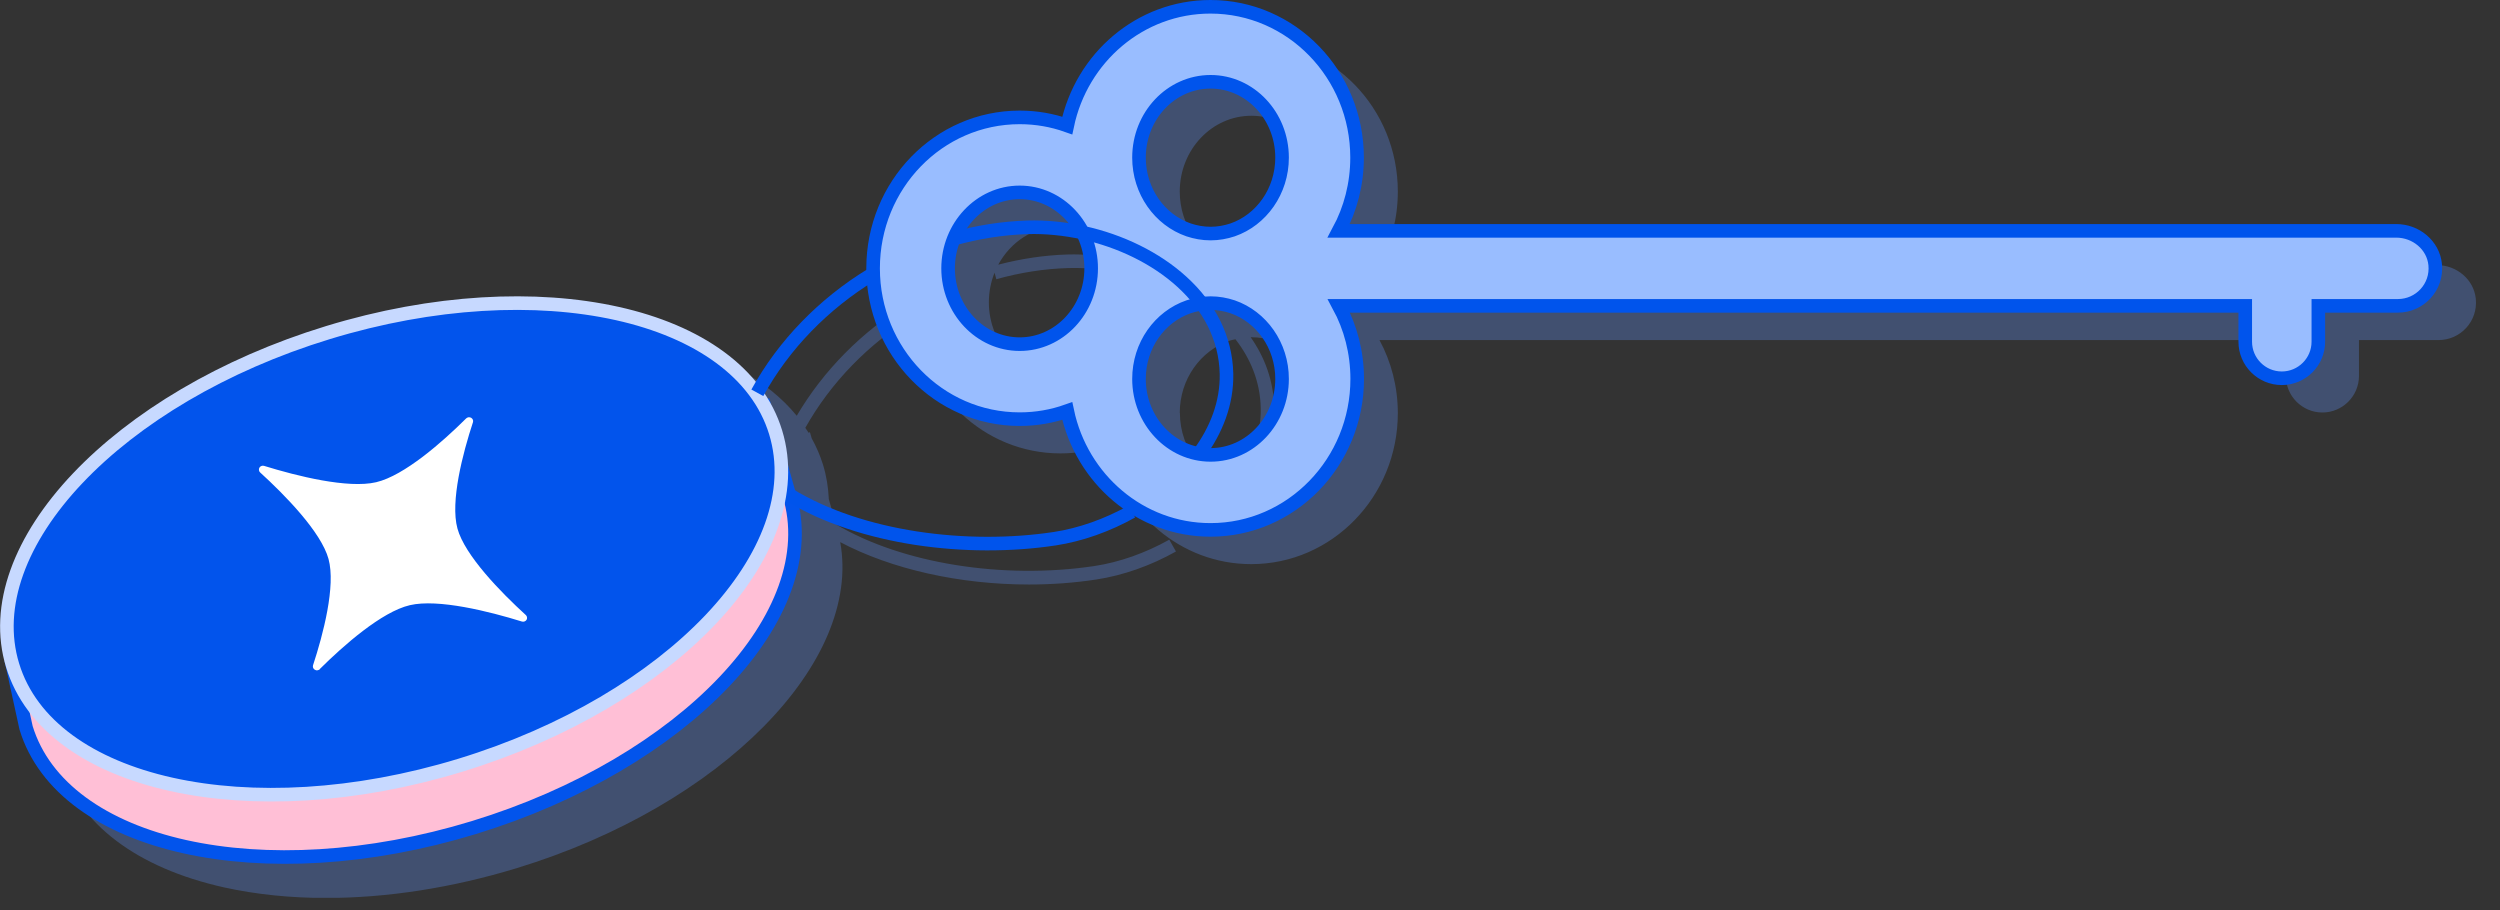 <svg width="184" height="67" viewBox="0 0 184 67" fill="none" xmlns="http://www.w3.org/2000/svg">
<rect x="0" y="0" width="184" height="67" fill="#333333" stroke="none"/>
<g opacity="0.3" clip-path="url(#clip0_8633_442)">
<path d="M179.36 19.49H101.53C102.39 17.89 102.88 16.06 102.88 14.1C102.88 7.97 98.05 3 92.09 3C86.92 3 82.6 6.74 81.55 11.74C80.45 11.35 79.28 11.14 78.05 11.14C72.09 11.14 67.26 16.11 67.26 22.25C67.26 22.51 67.28 22.76 67.3 23.01L66.87 22.3C63.43 24.4 60.6 27.27 58.64 30.6C56.52 28 53.07 26.09 48.54 25.09C42.23 23.69 34.59 24.19 27 26.5C19.41 28.81 12.79 32.67 8.35 37.36C3.85 42.12 2.1 47.16 3.44 51.59L4.45 56.22C5.8 60.65 10.08 63.88 16.48 65.31C18.83 65.83 21.36 66.09 24 66.09C28.47 66.09 33.26 65.35 38.02 63.9C53.12 59.29 63.45 48.73 61.84 39.9C65.62 41.9 70.65 43.02 75.73 43.02C77.4 43.02 79.07 42.9 80.7 42.65C82.66 42.35 84.68 41.64 86.55 40.59L86.06 39.72C84.29 40.71 82.39 41.38 80.55 41.66C73.81 42.67 66.37 41.47 61.52 38.59L61 36.73C60.96 35.87 60.83 35.02 60.57 34.19C60.36 33.52 60.08 32.87 59.74 32.26L59.61 31.81L59.51 31.85C59.44 31.73 59.35 31.61 59.27 31.49C61.14 28.16 63.91 25.31 67.3 23.22C67.77 28.91 72.4 33.37 78.05 33.37C79.28 33.37 80.45 33.16 81.55 32.77C82.6 37.77 86.92 41.52 92.09 41.52C98.04 41.52 102.88 36.54 102.88 30.41C102.88 28.46 102.39 26.62 101.53 25.03H168.24V27.67C168.24 29.16 169.45 30.36 170.93 30.36C172.41 30.36 173.62 29.15 173.62 27.67V25.03H179.47C181.09 25.03 182.38 23.65 182.22 22C182.08 20.56 180.8 19.51 179.35 19.51L179.36 19.49ZM78.05 16.67C79.83 16.67 81.4 17.61 82.35 19.05C81.09 18.81 79.83 18.7 78.59 18.73C76.88 18.78 75.16 19.04 73.47 19.48C74.38 17.8 76.08 16.66 78.04 16.66L78.05 16.67ZM78.05 27.83C75.14 27.83 72.78 25.32 72.78 22.25C72.78 21.48 72.93 20.74 73.2 20.07L73.33 20.55C75.08 20.06 76.86 19.78 78.62 19.73C79.92 19.69 81.27 19.82 82.62 20.11C82.72 20.13 82.83 20.16 82.93 20.19C83.17 20.83 83.3 21.52 83.3 22.25C83.3 25.32 80.94 27.83 78.04 27.83H78.05ZM86.83 30.39C86.83 27.91 88.36 25.81 90.48 25.08C90.62 25.03 90.78 25 90.93 24.97C92.04 26.4 92.75 28.09 92.79 30.03C92.83 31.92 92.16 33.84 90.86 35.6L91.25 35.89C88.75 35.45 86.84 33.15 86.84 30.38L86.83 30.39ZM92.1 35.98C92 35.98 91.91 35.98 91.81 35.96C93.14 34.08 93.82 32.03 93.78 30.01C93.74 28.04 93.09 26.3 92.05 24.82C92.07 24.82 92.08 24.82 92.1 24.82C92.67 24.82 93.21 24.92 93.72 25.09C95.83 25.82 97.36 27.92 97.36 30.4C97.36 33.48 95 35.99 92.1 35.99V35.98ZM93.72 19.42C93.21 19.59 92.66 19.69 92.1 19.69C91.54 19.69 90.99 19.59 90.48 19.42C88.36 18.69 86.83 16.58 86.83 14.1C86.83 11.02 89.19 8.52 92.1 8.52C95.01 8.52 97.36 11.02 97.36 14.1C97.36 16.58 95.83 18.69 93.72 19.42Z" fill="#6195FF"/>
</g>
<g clip-path="url(#clip1_8633_442)">
<path d="M89.1 39C95.05 39 99.89 34.02 99.89 27.89C99.89 25.94 99.4 24.1 98.54 22.51H165.25V25.15C165.25 26.64 166.46 27.84 167.94 27.84C169.43 27.84 170.63 26.63 170.63 25.15V22.51H176.48C178.1 22.51 179.39 21.13 179.23 19.48C179.09 18.04 177.81 16.99 176.36 16.99H98.53C99.39 15.39 99.88 13.56 99.88 11.6C99.88 5.47 95.05 0.5 89.09 0.5C83.92 0.5 79.6 4.24 78.55 9.24C77.45 8.85 76.28 8.64 75.05 8.64C69.09 8.64 64.26 13.61 64.26 19.75C64.26 25.88 69.09 30.85 75.05 30.85C76.28 30.85 77.45 30.64 78.55 30.25C79.6 35.25 83.92 39 89.09 39H89.1ZM89.1 17.19C88.53 17.19 87.99 17.09 87.48 16.92C85.36 16.19 83.83 14.08 83.83 11.6C83.83 8.52 86.19 6.02 89.1 6.02C92 6.02 94.36 8.52 94.36 11.6C94.36 14.08 92.83 16.19 90.72 16.92C90.21 17.09 89.66 17.19 89.1 17.19ZM75.05 25.33C72.14 25.33 69.78 22.82 69.78 19.75C69.78 16.68 72.14 14.16 75.05 14.16C77.95 14.16 80.31 16.67 80.31 19.75C80.31 22.83 77.95 25.33 75.05 25.33ZM89.1 33.48C86.19 33.48 83.83 30.97 83.83 27.89C83.83 25.41 85.36 23.31 87.48 22.58C87.99 22.41 88.54 22.31 89.1 22.31C89.66 22.31 90.21 22.41 90.72 22.58C92.83 23.31 94.36 25.41 94.36 27.89C94.36 30.97 92 33.48 89.1 33.48Z" fill="#99BDFF" stroke="#0054EC" stroke-miterlimit="10"/>
<path d="M58.09 36.41C60.78 45.2 50.38 56.17 34.87 60.91C19.36 65.65 4.61 62.36 1.92 53.57L0.92 48.99L56.28 29.95L58.09 36.42" fill="#FFBFD6"/>
<path d="M58.09 36.41C60.78 45.2 50.38 56.17 34.87 60.91C19.36 65.65 4.61 62.36 1.92 53.57L0.92 48.99L56.28 29.95L58.09 36.42" stroke="#0254EC" stroke-miterlimit="10"/>
<path d="M33.874 56.323C49.382 51.585 59.775 40.615 57.087 31.821C54.401 23.026 39.651 19.738 24.144 24.477C8.636 29.215 -1.757 40.185 0.93 48.979C3.617 57.773 18.367 61.061 33.874 56.323Z" fill="#0254EC" stroke="#C7D9FF" stroke-miterlimit="10"/>
<path d="M23.551 49.245C23.507 49.291 23.448 49.318 23.372 49.333C23.296 49.348 23.234 49.33 23.174 49.295C23.115 49.26 23.067 49.21 23.047 49.154C23.027 49.099 23.019 49.027 23.037 48.969C23.785 46.694 24.722 43.123 24.18 41.142C23.638 39.161 20.979 36.441 19.145 34.771C19.096 34.729 19.067 34.672 19.059 34.601C19.05 34.538 19.06 34.47 19.096 34.414C19.132 34.358 19.184 34.313 19.242 34.295C19.302 34.268 19.375 34.27 19.437 34.288C21.84 35.033 25.608 35.978 27.683 35.492C29.758 35.007 32.578 32.517 34.306 30.798C34.35 30.751 34.409 30.725 34.485 30.71C34.551 30.702 34.622 30.721 34.674 30.746C34.733 30.781 34.772 30.831 34.801 30.887C34.83 30.944 34.829 31.014 34.811 31.073C34.063 33.348 33.126 36.918 33.668 38.899C34.21 40.88 36.869 43.6 38.703 45.27C38.752 45.312 38.781 45.369 38.789 45.44C38.798 45.503 38.788 45.572 38.754 45.619C38.718 45.675 38.665 45.72 38.607 45.738C38.548 45.764 38.474 45.763 38.412 45.745C36.009 44.999 32.241 44.055 30.166 44.541C28.091 45.026 25.272 47.516 23.543 49.235L23.551 49.245Z" fill="white"/>
<path d="M83.3 37.65C81.5 38.66 79.53 39.36 77.62 39.65C71.2 40.62 63.38 39.65 58.09 36.42" stroke="#0054EC" stroke-miterlimit="10"/>
<path d="M70.2 17.57C71.96 17.08 73.78 16.79 75.61 16.73C76.97 16.69 78.36 16.83 79.73 17.13C85.17 18.33 90.16 22.12 90.27 27.52C90.31 29.65 89.53 31.66 88.24 33.4" stroke="#0054EC" stroke-miterlimit="10"/>
<path d="M55.74 28.91C57.7 25.34 60.65 22.35 64.12 20.23" stroke="#0054EC" stroke-miterlimit="10"/>
</g>
<defs>
<clipPath id="clip0_8633_442">
<rect width="179.24" height="63.08" fill="white" transform="translate(4 3)"/>
</clipPath>
<clipPath id="clip1_8633_442">
<rect width="179.74" height="63.58" fill="white"/>
</clipPath>
</defs>
</svg>
